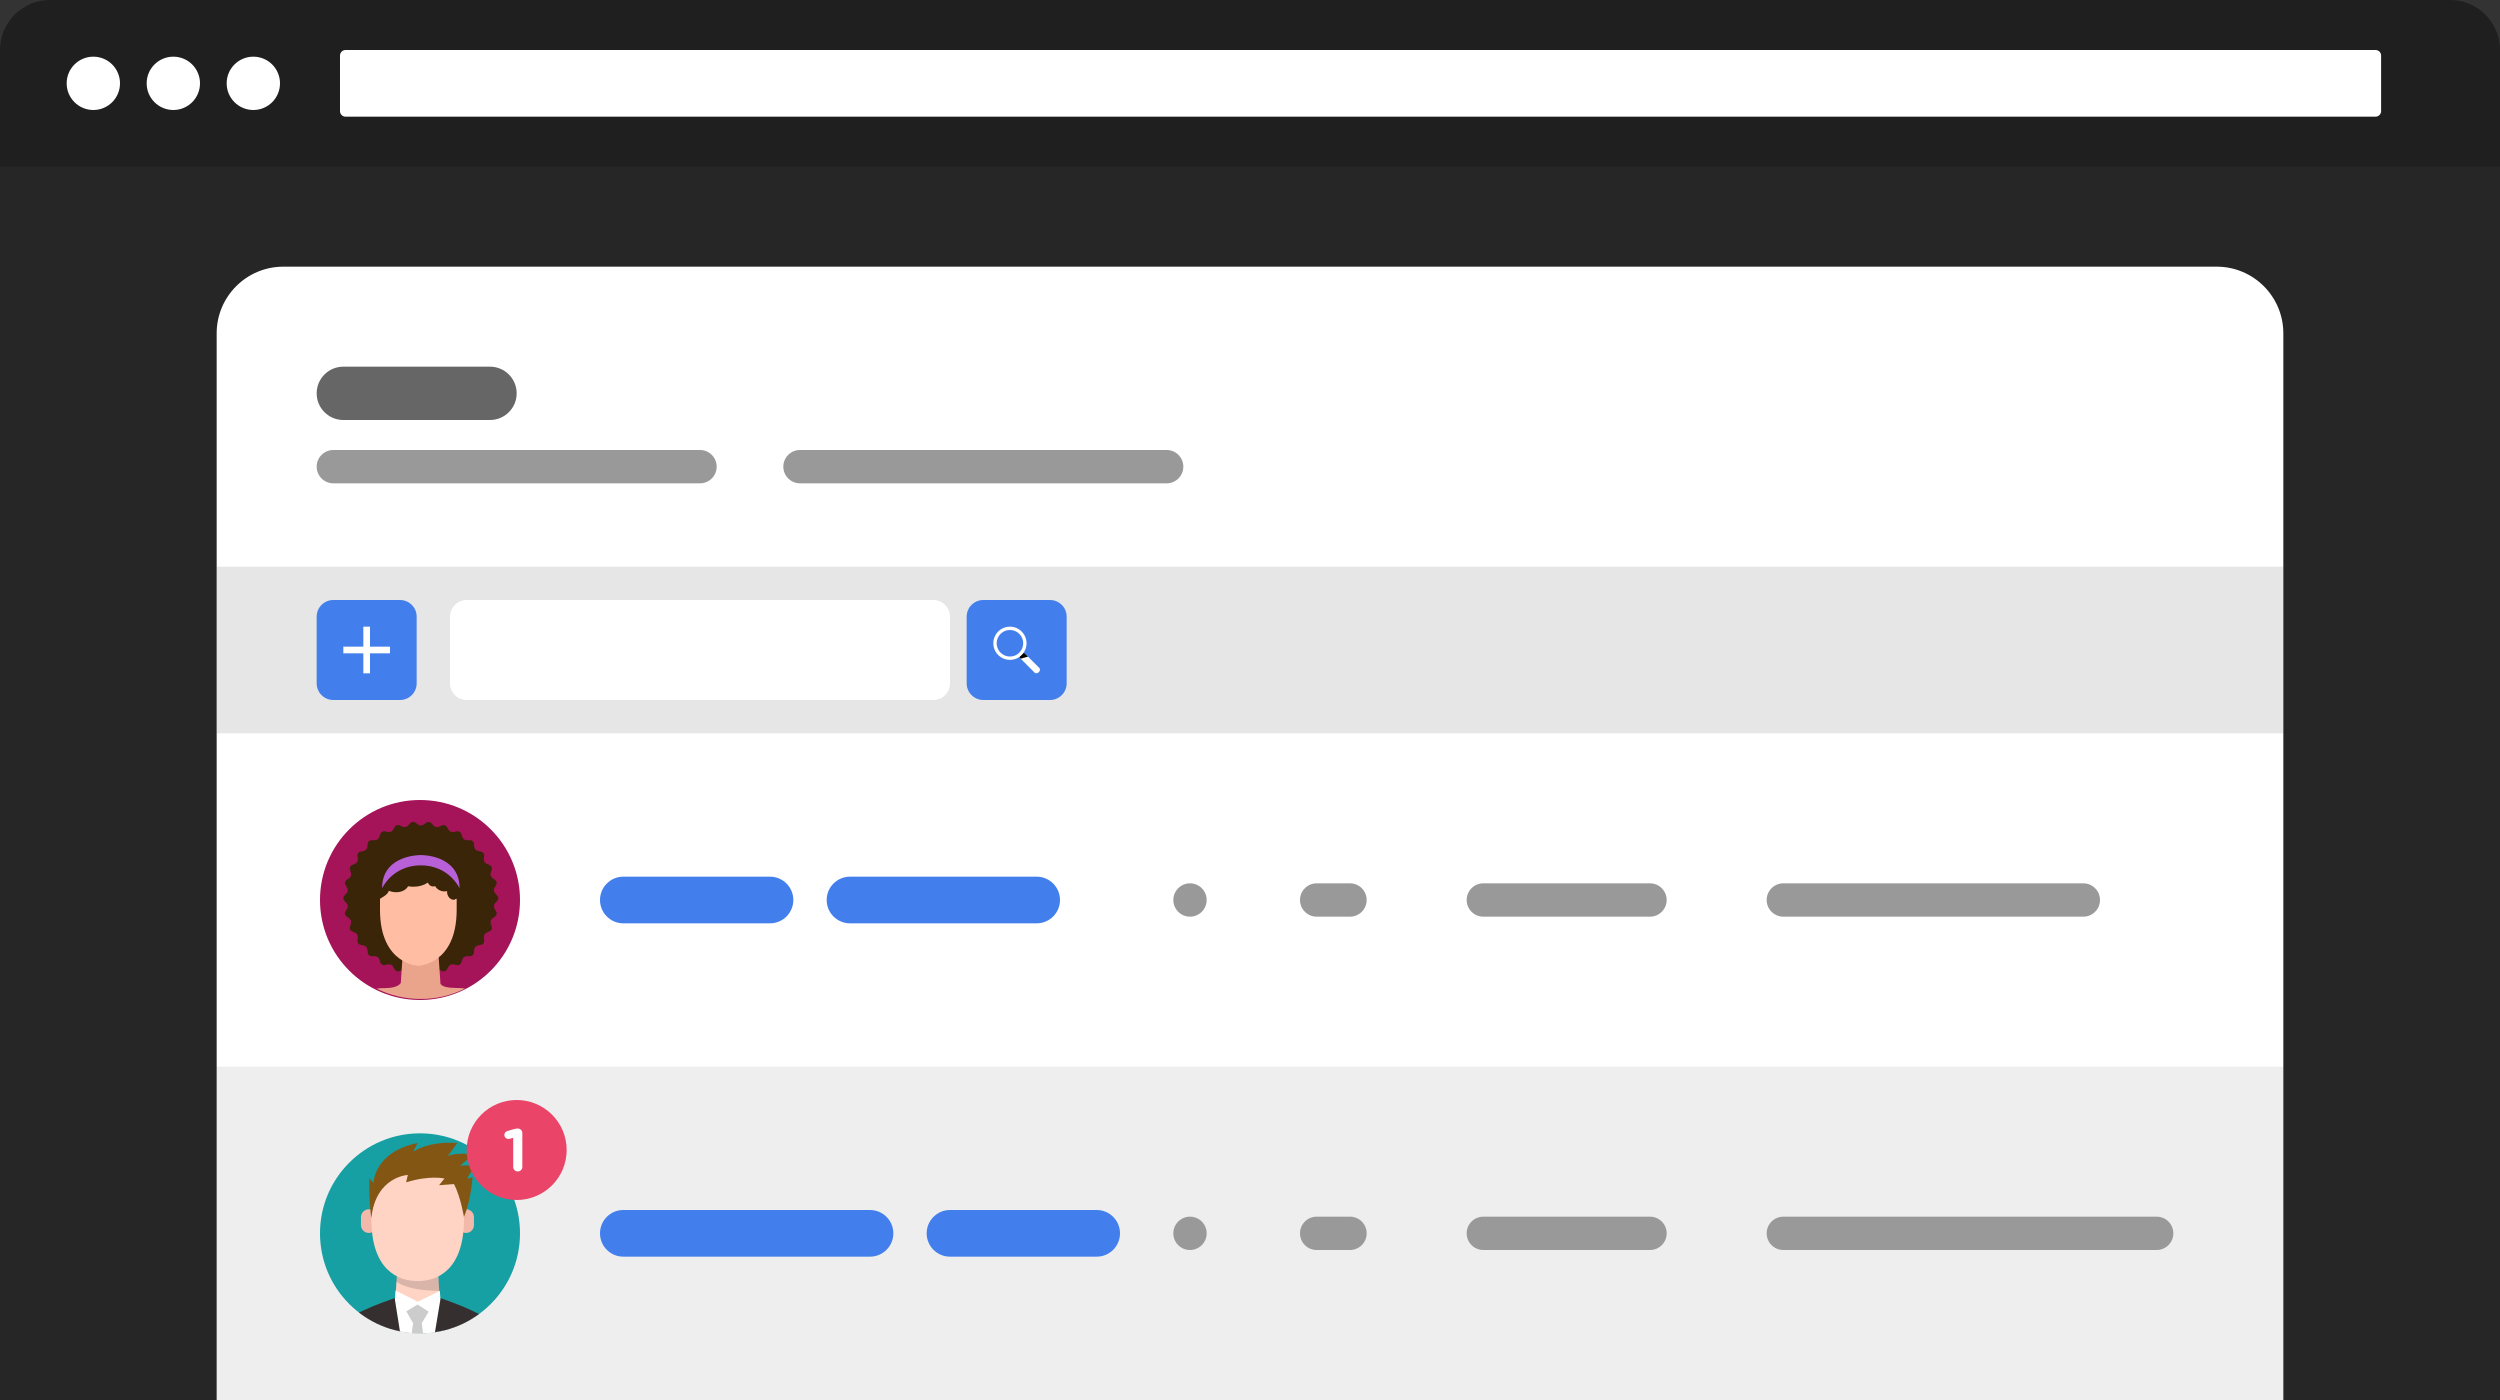 <?xml version="1.0" encoding="utf-8"?>
<!-- Generator: Adobe Illustrator 15.1.0, SVG Export Plug-In  -->
<!DOCTYPE svg PUBLIC "-//W3C//DTD SVG 1.1//EN" "http://www.w3.org/Graphics/SVG/1.1/DTD/svg11.dtd">
<svg version="1.1"
	 xmlns="http://www.w3.org/2000/svg" xmlns:xlink="http://www.w3.org/1999/xlink" xmlns:a="http://ns.adobe.com/AdobeSVGViewerExtensions/3.0/"
	 x="0px" y="0px" width="750px" height="420px" viewBox="0 0 750 420" enable-background="new 0 0 750 420" xml:space="preserve">
<rect x="0" y="0" width="750" height="420" fill="#333333" stroke="none"/>
<defs>
</defs>
<path opacity="0.4" d="M735,0H15C6.716,0,0,6.716,0,15v35h750V15C750,6.716,743.284,0,735,0z"/>
<path opacity="0.25" d="M0,552c0,8.284,6.716,15,15,15h720c8.284,0,15-6.716,15-15V50H0V552z"/>
<circle fill="#FFFFFF" cx="28" cy="25" r="8"/>
<circle fill="#FFFFFF" cx="52" cy="25" r="8"/>
<circle fill="#FFFFFF" cx="76" cy="25" r="8"/>
<path fill="#FFFFFF" d="M712.667,15h-104h-401h-104c-0.92,0-1.667,0.746-1.667,1.667v16.667c0,0.92,0.746,1.667,1.667,1.667h104h401
	h104c0.92,0,1.666-0.746,1.666-1.667V16.667C714.333,15.746,713.587,15,712.667,15z"/>
<path fill="#FFFFFF" d="M685,567V100c0-11.046-8.954-20-20-20H85c-11.046,0-20,8.954-20,20v467H685z"/>
<rect x="65" y="170" opacity="0.1" width="620" height="50"/>
<rect x="65" y="320" opacity="0.07" width="620" height="100"/>
<path fill="#666666" d="M155,118c0,4.418-3.582,8-8,8h-44c-4.418,0-8-3.582-8-8l0,0c0-4.418,3.582-8,8-8h44
	C151.418,110,155,113.582,155,118L155,118z"/>
<path fill="#999999" d="M215,140c0,2.761-2.239,5-5,5H100c-2.761,0-5-2.239-5-5l0,0c0-2.761,2.239-5,5-5h110
	C212.761,135,215,137.239,215,140L215,140z"/>
<path fill="#999999" d="M355,140c0,2.761-2.239,5-5,5H240c-2.761,0-5-2.239-5-5l0,0c0-2.761,2.239-5,5-5h110
	C352.761,135,355,137.239,355,140L355,140z"/>
<path fill="#427FED" d="M125,205c0,2.761-2.239,5-5,5h-20c-2.761,0-5-2.239-5-5v-20c0-2.761,2.239-5,5-5h20c2.761,0,5,2.239,5,5V205
	z"/>
<polygon fill="#FFFFFF" points="117,194 111,194 111,188 109,188 109,194 103,194 103,196 109,196 109,202 111,202 111,196 117,196 
	"/>
<path fill="#427FED" d="M320,205c0,2.761-2.239,5-5,5h-20c-2.761,0-5-2.239-5-5v-20c0-2.761,2.239-5,5-5h20c2.761,0,5,2.239,5,5V205
	z"/>
<path fill="#FFFFFF" d="M311.816,200.408c0.299,0.299,0.225,0.855-0.164,1.245c-0.389,0.389-0.946,0.463-1.245,0.164l-4.32-4.321
	c-0.298-0.298-0.225-0.856,0.164-1.244c0.389-0.389,0.946-0.463,1.245-0.164L311.816,200.408z"/>
<g>
	<defs>
		<rect id="SVGID_2_" x="305.915" y="195.911" width="2.485" height="1.695"/>
	</defs>
	<clipPath id="SVGID_3_">
		<use xlink:href="#SVGID_2_"  overflow="visible"/>
	</clipPath>
	<path clip-path="url(#SVGID_3_)" d="M306.857,195.928l-0.882,0.78c-0.102,0.294-0.08,0.595,0.112,0.788l0.11,0.11l2.203-0.614
		l-0.904-0.904C307.336,195.928,307.101,195.882,306.857,195.928"/>
</g>
<path fill="#FFFFFF" d="M302.98,188c-2.75,0-4.98,2.23-4.98,4.98s2.23,4.98,4.98,4.98s4.98-2.23,4.98-4.98S305.73,188,302.98,188
	 M302.98,196.964c-2.197,0-3.984-1.787-3.984-3.984c0-2.197,1.787-3.984,3.984-3.984s3.984,1.787,3.984,3.984
	C306.964,195.177,305.177,196.964,302.98,196.964"/>
<path fill="#FFFFFF" d="M285,205c0,2.761-2.239,5-5,5H140c-2.761,0-5-2.239-5-5v-20c0-2.761,2.239-5,5-5h140c2.761,0,5,2.239,5,5
	V205z"/>
<circle fill="#A51459" cx="126" cy="270" r="30"/>
<path fill="#3A2509" d="M125.478,247.399c0.423,0.301,1.115,0.301,1.539,0l0.931-0.655c0.424-0.299,1.056-0.233,1.405,0.146
	l0.772,0.834c0.351,0.379,1.029,0.521,1.506,0.316l1.048-0.451c0.477-0.204,1.083-0.01,1.348,0.433l0.577,0.976
	c0.265,0.441,0.896,0.721,1.407,0.62l1.117-0.228c0.512-0.1,1.064,0.215,1.225,0.701l0.365,1.073
	c0.165,0.485,0.725,0.892,1.244,0.898l1.144,0.01c0.518,0.003,0.991,0.425,1.051,0.937l0.132,1.123
	c0.057,0.512,0.521,1.021,1.027,1.135l1.115,0.243c0.507,0.11,0.881,0.622,0.832,1.132l-0.109,1.129
	c-0.051,0.512,0.297,1.105,0.77,1.32l1.039,0.47c0.472,0.214,0.731,0.788,0.576,1.278l-0.344,1.08
	c-0.155,0.492,0.059,1.145,0.475,1.449l0.917,0.674c0.42,0.306,0.551,0.922,0.296,1.371l-0.566,0.984
	c-0.252,0.447-0.18,1.129,0.164,1.514l0.758,0.848c0.345,0.389,0.345,1.018,0,1.404l-0.758,0.848
	c-0.346,0.385-0.416,1.067-0.162,1.516l0.564,0.983c0.255,0.447,0.123,1.065-0.297,1.372l-0.916,0.674
	c-0.416,0.305-0.63,0.957-0.475,1.449l0.344,1.078c0.154,0.491-0.104,1.066-0.576,1.279l-1.039,0.472
	c-0.473,0.213-0.82,0.804-0.771,1.319l0.111,1.126c0.05,0.513-0.325,1.021-0.831,1.134l-1.116,0.244
	c-0.506,0.111-0.971,0.622-1.028,1.135l-0.131,1.123c-0.06,0.512-0.533,0.934-1.052,0.938l-1.142,0.01
	c-0.52,0.003-1.08,0.408-1.245,0.898l-0.365,1.07c-0.16,0.486-0.715,0.804-1.226,0.699l-1.114-0.227
	c-0.512-0.1-1.145,0.179-1.409,0.622l-0.577,0.976c-0.266,0.442-0.871,0.637-1.348,0.433l-1.048-0.45
	c-0.477-0.208-1.155-0.063-1.506,0.317l-0.772,0.833c-0.349,0.38-0.981,0.445-1.405,0.146l-0.932-0.658
	c-0.422-0.299-1.114-0.299-1.537,0l-0.931,0.658c-0.423,0.299-1.056,0.233-1.408-0.146l-0.771-0.833
	c-0.348-0.38-1.027-0.525-1.504-0.317l-1.05,0.45c-0.477,0.204-1.081,0.01-1.346-0.433l-0.579-0.976
	c-0.263-0.443-0.896-0.722-1.406-0.622l-1.118,0.227c-0.509,0.104-1.062-0.213-1.226-0.699l-0.363-1.07
	c-0.165-0.49-0.724-0.896-1.244-0.898l-1.143-0.01c-0.519-0.004-0.992-0.426-1.052-0.938l-0.13-1.123
	c-0.057-0.513-0.521-1.023-1.027-1.135l-1.117-0.244c-0.506-0.112-0.88-0.621-0.831-1.134l0.11-1.126
	c0.049-0.516-0.299-1.106-0.769-1.319l-1.042-0.47c-0.472-0.215-0.73-0.79-0.576-1.281l0.346-1.078
	c0.152-0.492-0.058-1.145-0.477-1.451l-0.917-0.672c-0.42-0.307-0.55-0.925-0.296-1.372l0.563-0.983
	c0.254-0.448,0.184-1.131-0.16-1.516l-0.756-0.848c-0.346-0.387-0.346-1.016,0-1.404l0.756-0.848
	c0.343-0.385,0.414-1.066,0.16-1.514l-0.563-0.984c-0.255-0.449-0.123-1.065,0.296-1.371l0.917-0.674
	c0.419-0.305,0.629-0.957,0.477-1.449l-0.346-1.08c-0.153-0.49,0.104-1.064,0.576-1.278l1.042-0.47
	c0.47-0.215,0.817-0.809,0.769-1.32l-0.11-1.129c-0.049-0.51,0.325-1.021,0.83-1.132l1.118-0.243
	c0.507-0.115,0.971-0.623,1.029-1.135l0.128-1.123c0.059-0.512,0.532-0.934,1.052-0.937l1.143-0.01
	c0.521-0.007,1.079-0.412,1.245-0.898l0.362-1.073c0.164-0.488,0.717-0.801,1.226-0.701l1.12,0.228
	c0.509,0.101,1.142-0.179,1.404-0.62l0.579-0.976c0.265-0.442,0.869-0.637,1.346-0.433l1.05,0.451
	c0.476,0.205,1.156,0.063,1.504-0.316l0.771-0.834c0.353-0.38,0.986-0.445,1.408-0.146L125.478,247.399z"/>
<path fill="#EAA48C" d="M136.772,296.382c-5.216,0-4.661-1.69-4.661-1.69l-0.57-8.442l-5.374-2.782l-5.361,2.845l-0.043,0.668
	l-0.521,7.88c0,0-0.653,1.568-4.658,1.568c-0.992,0-1.838,0.061-2.62,0.148c3.954,1.984,8.465,3.115,13.256,3.115
	c4.818,0.002,9.346-1.138,13.313-3.139C138.715,296.453,137.824,296.382,136.772,296.382z"/>
<path fill="#B860D8" d="M126.248,256.52c0,0-11.623-0.195-11.623,9.963c0,0,3.105-6.877,11.623-6.877
	c8.493,0,11.623,6.877,11.623,6.877C137.871,256.324,126.248,256.52,126.248,256.52z"/>
<path fill="#FFBEA4" d="M136.229,269.948c-1.27,0-2.121-1.13-2.121-2.526c0-0.037,0.094-0.073,0.094-0.109
	c-0.277,0.068-0.525,0.108-0.826,0.109c-1.268,0-2.331-0.654-2.836-1.592c-0.188,0.075-0.383,0.121-0.592,0.121
	c-0.68-0.002-1.262-0.438-1.541-1.07l-0.175-0.059c-0.965,0.729-2.492,1.199-4.215,1.199c-0.556,0-1.09-0.048-1.596-0.139
	c-0.541,1.047-1.91,1.792-3.518,1.792c-0.758,0-1.678-0.167-2.268-0.45c-0.229,1.293-2.634,2.293-2.634,2.43v3.275
	c0,16.49,11.498,16.801,11.498,16.801S137,289.42,137,272.93v-3.308C136,269.83,136.637,269.947,136.229,269.948z"/>
<path fill="#427FED" d="M238,270c0,3.866-3.134,7-7,7h-44c-3.866,0-7-3.134-7-7l0,0c0-3.866,3.134-7,7-7h44
	C234.866,263,238,266.134,238,270L238,270z"/>
<path fill="#427FED" d="M336,370c0,3.867-3.134,7-7,7h-44c-3.866,0-7-3.133-7-7l0,0c0-3.865,3.134-7,7-7h44
	C332.866,363,336,366.135,336,370L336,370z"/>
<circle fill="#16A0A3" cx="126" cy="370" r="30"/>
<path fill="#427FED" d="M268,370c0,3.866-3.134,7-7,7h-74c-3.866,0-7-3.134-7-7l0,0c0-3.866,3.134-7,7-7h74
	C264.866,363,268,366.134,268,370L268,370z"/>
<g>
	<defs>
		<circle id="SVGID_1_" cx="126" cy="370" r="30"/>
	</defs>
	<clipPath id="SVGID_4_">
		<use xlink:href="#SVGID_1_"  overflow="visible"/>
	</clipPath>
	<g clip-path="url(#SVGID_4_)">
		<path fill="#FFD4C5" d="M149.498,401.893c-0.007-0.932-0.02-1.645-0.044-2.029c-0.317-4.9-17.538-10.272-17.538-10.272
			l-0.636-10.154l-6.019-3.361l-6.01,3.362l-0.047,0.784l-0.585,9.368c0,0-17.213,5.374-17.529,10.274
			c-0.025,0.384-0.038,1.098-0.046,2.028H149.498z"/>
		<path fill="#F2B9AA" d="M142.189,367.516c0,1.309-1.059,2.373-2.37,2.373l0,0c-1.307,0-2.371-1.063-2.371-2.372v-2.371
			c0-1.311,1.064-2.373,2.371-2.373l0,0c1.311,0,2.37,1.063,2.37,2.373V367.516z"/>
		<path opacity="0.15" d="M131.246,378.961l-0.073,0.539h-11.881l-0.071-0.539l-0.047,0.502l-0.32,4.977
			c0,0,2.941,2.807,12.928,2.807L131.246,378.961z"/>
		<path fill="#F2B9AA" d="M113.029,367.516c0,1.309-1.064,2.373-2.371,2.372l0,0c-1.311,0.001-2.372-1.063-2.372-2.372v-2.37
			c0-1.311,1.063-2.373,2.372-2.373l0,0c1.309,0,2.371,1.063,2.371,2.373V367.516z"/>
		<path fill="#FFD4C5" d="M125.305,348.366c0,0-13.894,1.944-13.894,17.323c0,15.377,8.043,18.636,13.894,18.636
			c5.847,0,13.893-3.259,13.893-18.637C139.196,350.311,125.305,348.366,125.305,348.366z"/>
		<path fill="#845613" d="M111.411,365.372c0,0-0.819-4.522-0.567-11.917l1.187,1.507c0,0,0.113-9.406,13.274-12.062l-1.34,2.584
			c0,0,4.501-3.229,13.249-2.584l-2.875,3.878c0,0,2.936-1.204,7.746-0.388l-4.121,3.332c0,0,2.563-0.433,4.688,0.43
			c0,0-1.688,1.437-2.441,3.444l1.564-0.427c0,0-0.578,7.396-2.6,11.916c0,0-0.823-5.448-2.944-9.87l-4.521,0.352l1.63-2.009
			c0,0-4.376-1.075-11.5,1.147l0.5-2.224C122.341,352.482,112.729,352.95,111.411,365.372z"/>
		<polygon fill="#FFFFFF" points="133.244,402.5 132.183,390.615 131.962,387.272 125.319,390.524 118.675,387.157 118.45,390.632 
			117.389,402.5 		"/>
		<polygon fill="#CCCCCC" points="123.159,402.5 127.292,402.5 126.52,396.955 128.597,393.508 125.261,391.351 121.888,393.396 
			123.931,396.976 		"/>
		<g>
			<path fill="#352F2F" d="M149.716,401.893c-0.004-0.941-0.019-1.66-0.044-2.045c-0.304-4.738-15.652-9.721-17.489-10.395
				l-2.065,12.439H149.716z"/>
			<path fill="#352F2F" d="M120.374,401.893l-1.971-12.459c-1.642,0.602-17.223,5.63-17.528,10.414
				c-0.027,0.385-0.041,1.104-0.048,2.045H120.374z"/>
		</g>
	</g>
</g>
<path fill="#427FED" d="M318,270c0,3.866-3.134,7-7,7h-56c-3.866,0-7-3.134-7-7l0,0c0-3.866,3.134-7,7-7h56
	C314.866,263,318,266.134,318,270L318,270z"/>
<path fill="#999999" d="M362,270c0,2.762-2.238,5-5,5l0,0c-2.762,0-5-2.238-5-5l0,0c0-2.762,2.238-5,5-5l0,0
	C359.762,265,362,267.238,362,270L362,270z"/>
<path fill="#999999" d="M410,270c0,2.761-2.238,5-5,5h-10c-2.762,0-5-2.239-5-5l0,0c0-2.761,2.238-5,5-5h10
	C407.762,265,410,267.239,410,270L410,270z"/>
<path fill="#999999" d="M500,270c0,2.761-2.238,5-5,5h-50c-2.762,0-5-2.239-5-5l0,0c0-2.761,2.238-5,5-5h50
	C497.762,265,500,267.239,500,270L500,270z"/>
<path fill="#999999" d="M630,270c0,2.761-2.238,5-5,5h-90c-2.762,0-5-2.239-5-5l0,0c0-2.761,2.238-5,5-5h90
	C627.762,265,630,267.239,630,270L630,270z"/>
<path fill="#999999" d="M362,370c0,2.762-2.238,5-5,5l0,0c-2.762,0-5-2.238-5-5l0,0c0-2.762,2.238-5,5-5l0,0
	C359.762,365,362,367.238,362,370L362,370z"/>
<path fill="#999999" d="M410,370c0,2.761-2.238,5-5,5h-10c-2.762,0-5-2.239-5-5l0,0c0-2.762,2.238-5,5-5h10
	C407.762,365,410,367.238,410,370L410,370z"/>
<path fill="#999999" d="M500,370c0,2.761-2.238,5-5,5h-50c-2.762,0-5-2.239-5-5l0,0c0-2.762,2.238-5,5-5h50
	C497.762,365,500,367.238,500,370L500,370z"/>
<path fill="#999999" d="M652,370c0,2.761-2.238,5-5,5H535c-2.762,0-5-2.239-5-5l0,0c0-2.762,2.238-5,5-5h112
	C649.762,365,652,367.238,652,370L652,370z"/>
<circle fill="#EA4468" cx="155" cy="345" r="15"/>
<path fill="#FFFFFF" d="M153.964,341.363l-0.973,0.252c-0.144,0.035-0.342,0.072-0.486,0.072c-0.648,0-1.207-0.541-1.207-1.189
	c0-0.558,0.36-1.025,0.918-1.188l1.783-0.522c0.522-0.144,0.918-0.233,1.296-0.233h0.036c0.756,0,1.369,0.611,1.369,1.367v10.155
	c0,0.757-0.612,1.369-1.369,1.369c-0.756,0-1.368-0.612-1.368-1.369V341.363z"/>
</svg>

